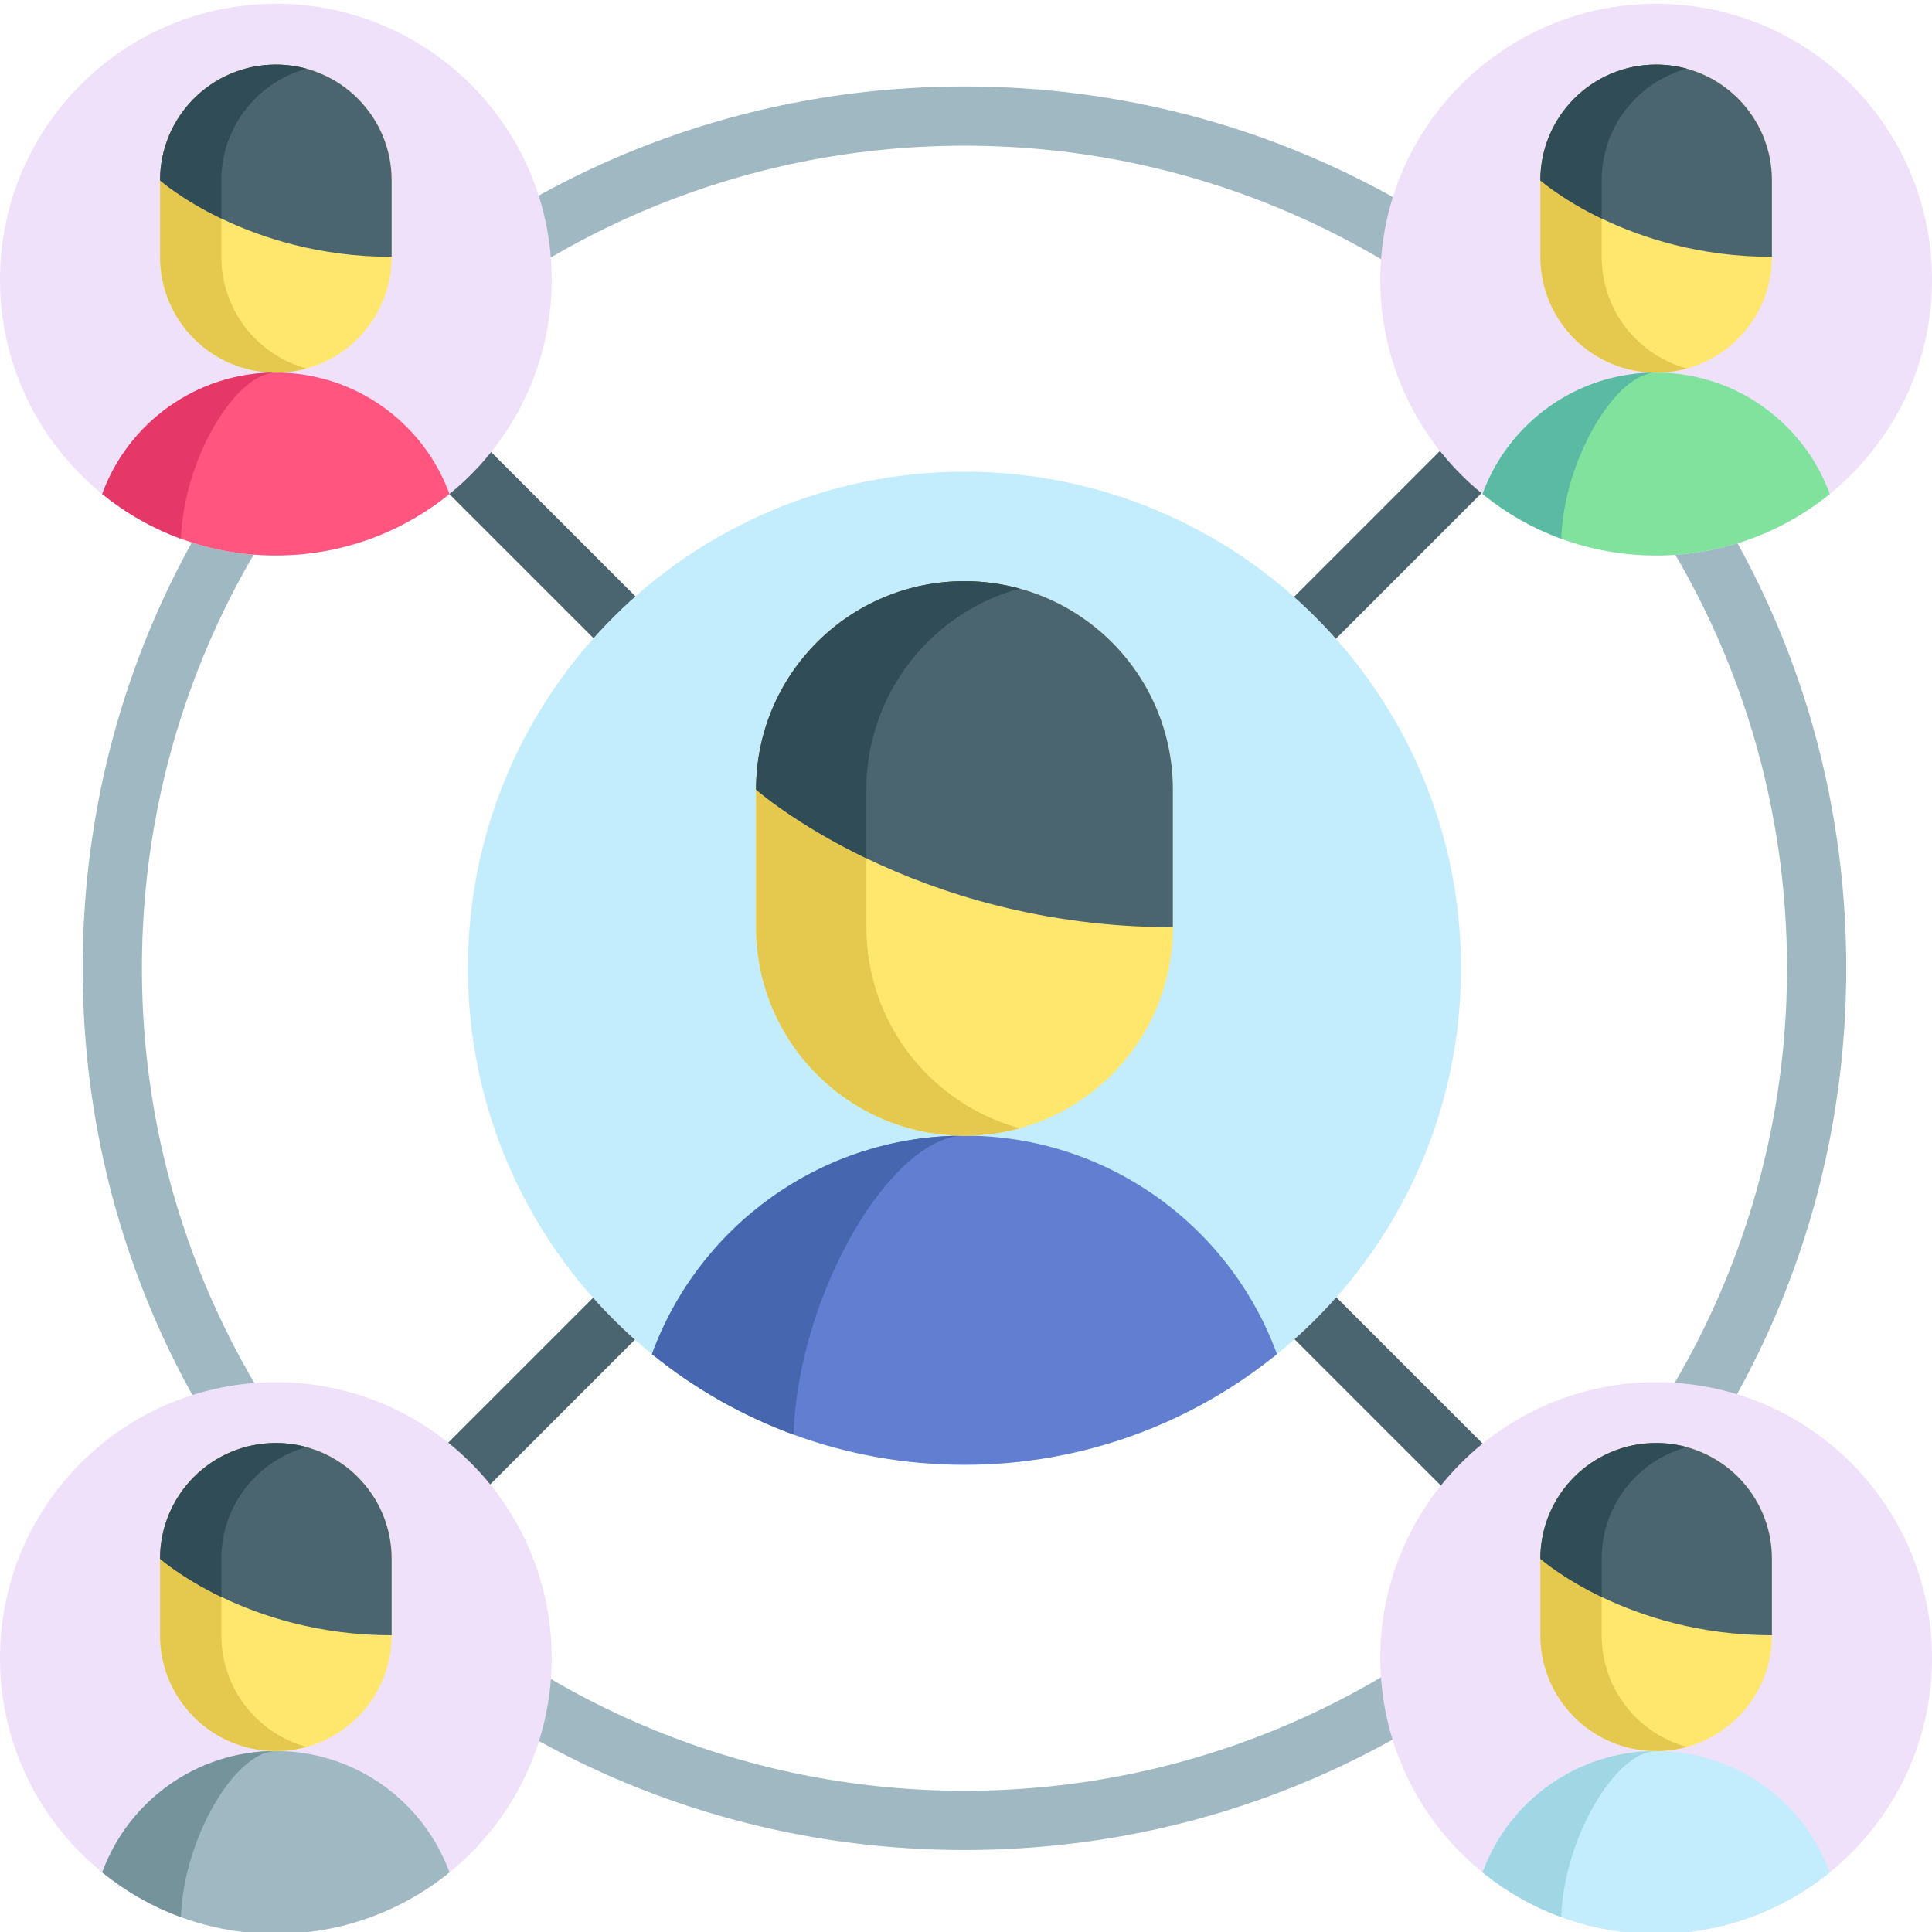 <svg height="512pt" viewBox="0 0 512 511" width="512pt" xmlns="http://www.w3.org/2000/svg"><path d="m255.594 489.777c-62.418 0-121.102-24.305-165.238-68.445-44.137-44.133-68.445-102.816-68.445-165.238 0-62.418 24.309-121.102 68.445-165.238s102.82-68.445 165.238-68.445 121.102 24.309 165.238 68.445c44.141 44.137 68.445 102.82 68.445 165.238s-24.305 121.102-68.445 165.238c-44.133 44.141-102.816 68.445-165.238 68.445zm0-451.668c-120.195 0-217.984 97.789-217.984 217.984 0 120.199 97.789 217.984 217.984 217.984 120.199 0 217.984-97.785 217.984-217.984 0-120.195-97.785-217.984-217.984-217.984zm0 0" fill="#9fb8c1"/><path d="m408.215 416.309c-2.008 0-4.016-.766-5.551-2.301l-44.398-44.387-216.477-216.488-44.105-44.094c-3.066-3.066-3.066-8.035 0-11.102 3.066-3.062 8.035-3.066 11.102 0l44.105 44.098 216.477 216.484 44.398 44.391c3.066 3.062 3.066 8.031 0 11.098-1.531 1.535-3.543 2.301-5.551 2.301zm0 0" fill="#4b6570"/><path d="m103.238 416.312c-2.008 0-4.016-.766-5.551-2.297-3.062-3.066-3.066-8.035 0-11.102l44.391-44.398 216.484-216.477 44.094-44.105c3.066-3.066 8.035-3.066 11.102 0 3.066 3.062 3.066 8.035 0 11.098l-44.094 44.109-216.488 216.473-44.387 44.402c-1.531 1.531-3.539 2.297-5.551 2.297zm0 0" fill="#4b6570"/><path d="m387.184 256.094c0 72.676-58.914 131.59-131.59 131.59-72.672 0-131.586-58.914-131.586-131.59 0-72.672 58.914-131.586 131.586-131.586 72.676 0 131.59 58.914 131.59 131.586zm0 0" fill="#c3edfc"/><path d="m338.418 358.359c-22.617 18.332-51.438 29.324-82.824 29.324-15.918 0-31.176-2.828-45.297-8.008-13.719-5.023-26.363-12.285-37.516-21.316 12.336-33.793 44.758-57.906 82.812-57.906 24.344 0 46.371 9.867 62.32 25.816 8.992 8.992 16.043 19.906 20.504 32.09zm0 0" fill="#617ed1"/><path d="m255.594 300.453c-19.09 0-43.977 41.285-45.297 79.223-13.719-5.023-26.363-12.285-37.516-21.316 12.336-33.793 44.758-57.906 82.812-57.906zm0 0" fill="#4666af"/><path d="m255.594 300.453c-30.5 0-55.227-24.727-55.227-55.23v-36.48c0-30.504 24.727-55.23 55.227-55.23 30.504 0 55.23 24.727 55.23 55.23v36.48c0 30.504-24.727 55.23-55.23 55.23zm0 0" fill="#ffe76e"/><path d="m270.215 298.496c-4.66 1.277-9.559 1.957-14.621 1.957-30.508 0-55.227-24.73-55.227-55.227v-36.484c0-30.508 24.719-55.227 55.227-55.227 5.062 0 9.961.68 14.621 1.957-23.414 6.406-40.617 27.828-40.617 53.27v36.484c0 25.441 17.203 46.863 40.617 53.27zm0 0" fill="#e5c84e"/><path d="m310.82 208.742v36.484c-69.195 0-110.453-36.484-110.453-36.484 0-30.508 24.723-55.227 55.227-55.227 15.25 0 29.055 6.188 39.047 16.168 9.996 9.996 16.18 23.801 16.18 39.059zm0 0" fill="#4b6570"/><path d="m270.188 155.48c-4.652-1.273-9.539-1.965-14.594-1.965-30.508 0-55.227 24.719-55.227 55.227 0 0 10.297 9.102 29.227 18.215v-18.215c0-25.434 17.195-46.852 40.594-53.262zm0 0" fill="#304c56"/><path d="m146.207 73.602c0 40.375-32.73 73.105-73.105 73.105-40.371 0-73.102-32.73-73.102-73.105 0-40.371 32.73-73.102 73.102-73.102 40.375 0 73.105 32.73 73.105 73.102zm0 0" fill="#efe1f9"/><path d="m119.113 130.414c-12.562 10.188-28.574 16.293-46.012 16.293-8.844 0-17.32-1.57-25.164-4.449-7.621-2.793-14.645-6.824-20.844-11.844 6.855-18.773 24.867-32.168 46.008-32.168 13.523 0 25.762 5.484 34.625 14.344 4.992 4.992 8.91 11.059 11.387 17.824zm0 0" fill="#ff557e"/><path d="m73.102 98.246c-10.605 0-24.43 22.934-25.164 44.012-7.621-2.793-14.645-6.824-20.844-11.844 6.855-18.773 24.867-32.168 46.008-32.168zm0 0" fill="#e53869"/><path d="m73.102 98.246c-16.945 0-30.68-13.738-30.68-30.684v-20.266c0-16.945 13.734-30.684 30.68-30.684 16.945 0 30.684 13.738 30.684 30.684v20.266c0 16.945-13.738 30.684-30.684 30.684zm0 0" fill="#ffe76e"/><path d="m81.223 97.16c-2.586.707-5.309 1.086-8.121 1.086-16.949 0-30.68-13.738-30.68-30.68v-20.27c0-16.949 13.73-30.68 30.68-30.68 2.812 0 5.535.375 8.121 1.086-13.004 3.559-22.562 15.461-22.562 29.594v20.266c0 14.137 9.559 26.039 22.562 29.598zm0 0" fill="#e5c84e"/><path d="m103.785 47.297v20.266c-38.445 0-61.363-20.266-61.363-20.266 0-16.949 13.734-30.68 30.684-30.68 8.469 0 16.137 3.434 21.691 8.98 5.551 5.555 8.988 13.223 8.988 21.699zm0 0" fill="#4b6570"/><path d="m81.211 17.707c-2.586-.707-5.301-1.094-8.109-1.094-16.949 0-30.68 13.734-30.68 30.684 0 0 5.719 5.055 16.234 10.117v-10.117c0-14.133 9.555-26.027 22.555-29.59zm0 0" fill="#304c56"/><path d="m512 73.602c0 40.375-32.73 73.105-73.102 73.105-40.375 0-73.105-32.73-73.105-73.105 0-40.371 32.73-73.102 73.105-73.102 40.371 0 73.102 32.73 73.102 73.102zm0 0" fill="#efe1f9"/><path d="m484.91 130.414c-12.566 10.188-28.578 16.293-46.016 16.293-8.84 0-17.32-1.57-25.16-4.449-7.625-2.793-14.648-6.824-20.844-11.844 6.855-18.773 24.867-32.168 46.004-32.168 13.523 0 25.766 5.484 34.625 14.344 4.992 4.992 8.914 11.059 11.391 17.824zm0 0" fill="#80e29d"/><path d="m438.895 98.246c-10.602 0-24.43 22.934-25.16 44.012-7.625-2.793-14.648-6.824-20.844-11.844 6.852-18.773 24.867-32.168 46.004-32.168zm0 0" fill="#5bbaa3"/><path d="m438.898 98.246c-16.945 0-30.684-13.738-30.684-30.684v-20.266c0-16.945 13.738-30.684 30.684-30.684 16.945 0 30.68 13.738 30.68 30.684v20.266c0 16.945-13.734 30.684-30.68 30.684zm0 0" fill="#ffe76e"/><path d="m447.02 97.16c-2.59.707-5.309 1.086-8.125 1.086-16.945 0-30.68-13.738-30.68-30.68v-20.27c0-16.949 13.734-30.68 30.68-30.68 2.816 0 5.535.375 8.125 1.086-13.008 3.559-22.566 15.461-22.566 29.594v20.266c0 14.137 9.559 26.039 22.566 29.598zm0 0" fill="#e5c84e"/><path d="m469.578 47.297v20.266c-38.441 0-61.363-20.266-61.363-20.266 0-16.949 13.734-30.68 30.684-30.68 8.469 0 16.141 3.434 21.691 8.98 5.551 5.555 8.988 13.223 8.988 21.699zm0 0" fill="#4b6570"/><path d="m447.004 17.707c-2.582-.707-5.301-1.094-8.109-1.094-16.945 0-30.68 13.734-30.68 30.684 0 0 5.719 5.055 16.238 10.117v-10.117c0-14.133 9.551-26.027 22.551-29.59zm0 0" fill="#304c56"/><path d="m146.207 438.898c0 40.371-32.73 73.102-73.105 73.102-40.371 0-73.102-32.73-73.102-73.102 0-40.375 32.73-73.105 73.102-73.105 40.375 0 73.105 32.73 73.105 73.105zm0 0" fill="#efe1f9"/><path d="m119.113 495.711c-12.562 10.184-28.574 16.289-46.012 16.289-8.844 0-17.32-1.57-25.164-4.449-7.621-2.789-14.645-6.824-20.844-11.84 6.855-18.777 24.867-32.172 46.008-32.172 13.523 0 25.762 5.484 34.625 14.344 4.992 4.996 8.91 11.059 11.387 17.828zm0 0" fill="#9fb8c1"/><path d="m73.102 463.539c-10.605 0-24.43 22.938-25.164 44.012-7.621-2.789-14.645-6.824-20.844-11.84 6.855-18.777 24.867-32.172 46.008-32.172zm0 0" fill="#75939b"/><path d="m73.102 463.539c-16.945 0-30.68-13.738-30.68-30.68v-20.27c0-16.945 13.734-30.68 30.68-30.68 16.945 0 30.684 13.734 30.684 30.68v20.27c0 16.941-13.738 30.68-30.684 30.68zm0 0" fill="#ffe76e"/><path d="m81.223 462.453c-2.586.707-5.309 1.086-8.121 1.086-16.949 0-30.68-13.738-30.68-30.68v-20.27c0-16.945 13.73-30.68 30.68-30.68 2.812 0 5.535.379 8.121 1.086-13.004 3.559-22.562 15.461-22.562 29.594v20.27c0 14.133 9.559 26.035 22.562 29.594zm0 0" fill="#e5c84e"/><path d="m103.785 412.59v20.27c-38.445 0-61.363-20.27-61.363-20.27 0-16.945 13.734-30.68 30.68-30.68 8.473 0 16.141 3.438 21.691 8.984 5.555 5.551 8.992 13.219 8.992 21.695zm0 0" fill="#4b6570"/><path d="m81.211 383c-2.586-.707-5.301-1.09-8.109-1.09-16.949 0-30.68 13.73-30.68 30.68 0 0 5.719 5.059 16.234 10.121v-10.121c0-14.129 9.555-26.027 22.555-29.59zm0 0" fill="#304c56"/><path d="m512 438.898c0 40.371-32.73 73.102-73.102 73.102-40.375 0-73.105-32.73-73.105-73.102 0-40.375 32.73-73.105 73.105-73.105 40.371 0 73.102 32.73 73.102 73.105zm0 0" fill="#efe1f9"/><path d="m484.91 495.711c-12.566 10.184-28.578 16.289-46.016 16.289-8.84 0-17.32-1.57-25.16-4.449-7.625-2.789-14.648-6.824-20.844-11.84 6.855-18.777 24.867-32.172 46.004-32.172 13.523 0 25.766 5.484 34.625 14.344 4.992 4.996 8.914 11.059 11.391 17.828zm0 0" fill="#c3edfc"/><path d="m438.895 463.539c-10.602 0-24.43 22.938-25.16 44.012-7.625-2.789-14.648-6.824-20.844-11.84 6.852-18.777 24.867-32.172 46.004-32.172zm0 0" fill="#a1d7e5"/><path d="m438.898 463.539c-16.945 0-30.684-13.738-30.684-30.68v-20.27c0-16.945 13.738-30.68 30.684-30.68 16.945 0 30.68 13.734 30.68 30.68v20.27c0 16.941-13.734 30.68-30.68 30.68zm0 0" fill="#ffe76e"/><path d="m447.02 462.453c-2.59.707-5.309 1.086-8.125 1.086-16.945 0-30.68-13.738-30.68-30.68v-20.27c0-16.945 13.734-30.68 30.68-30.68 2.816 0 5.535.379 8.125 1.086-13.008 3.559-22.566 15.461-22.566 29.594v20.27c0 14.133 9.559 26.035 22.566 29.594zm0 0" fill="#e5c84e"/><path d="m469.578 412.59v20.27c-38.441 0-61.363-20.27-61.363-20.27 0-16.945 13.734-30.68 30.684-30.68 8.469 0 16.141 3.438 21.691 8.984 5.551 5.551 8.988 13.219 8.988 21.695zm0 0" fill="#4b6570"/><path d="m447.004 383c-2.582-.707-5.301-1.09-8.109-1.09-16.945 0-30.68 13.73-30.68 30.68 0 0 5.719 5.059 16.238 10.121v-10.121c0-14.129 9.551-26.027 22.551-29.59zm0 0" fill="#304c56"/></svg>